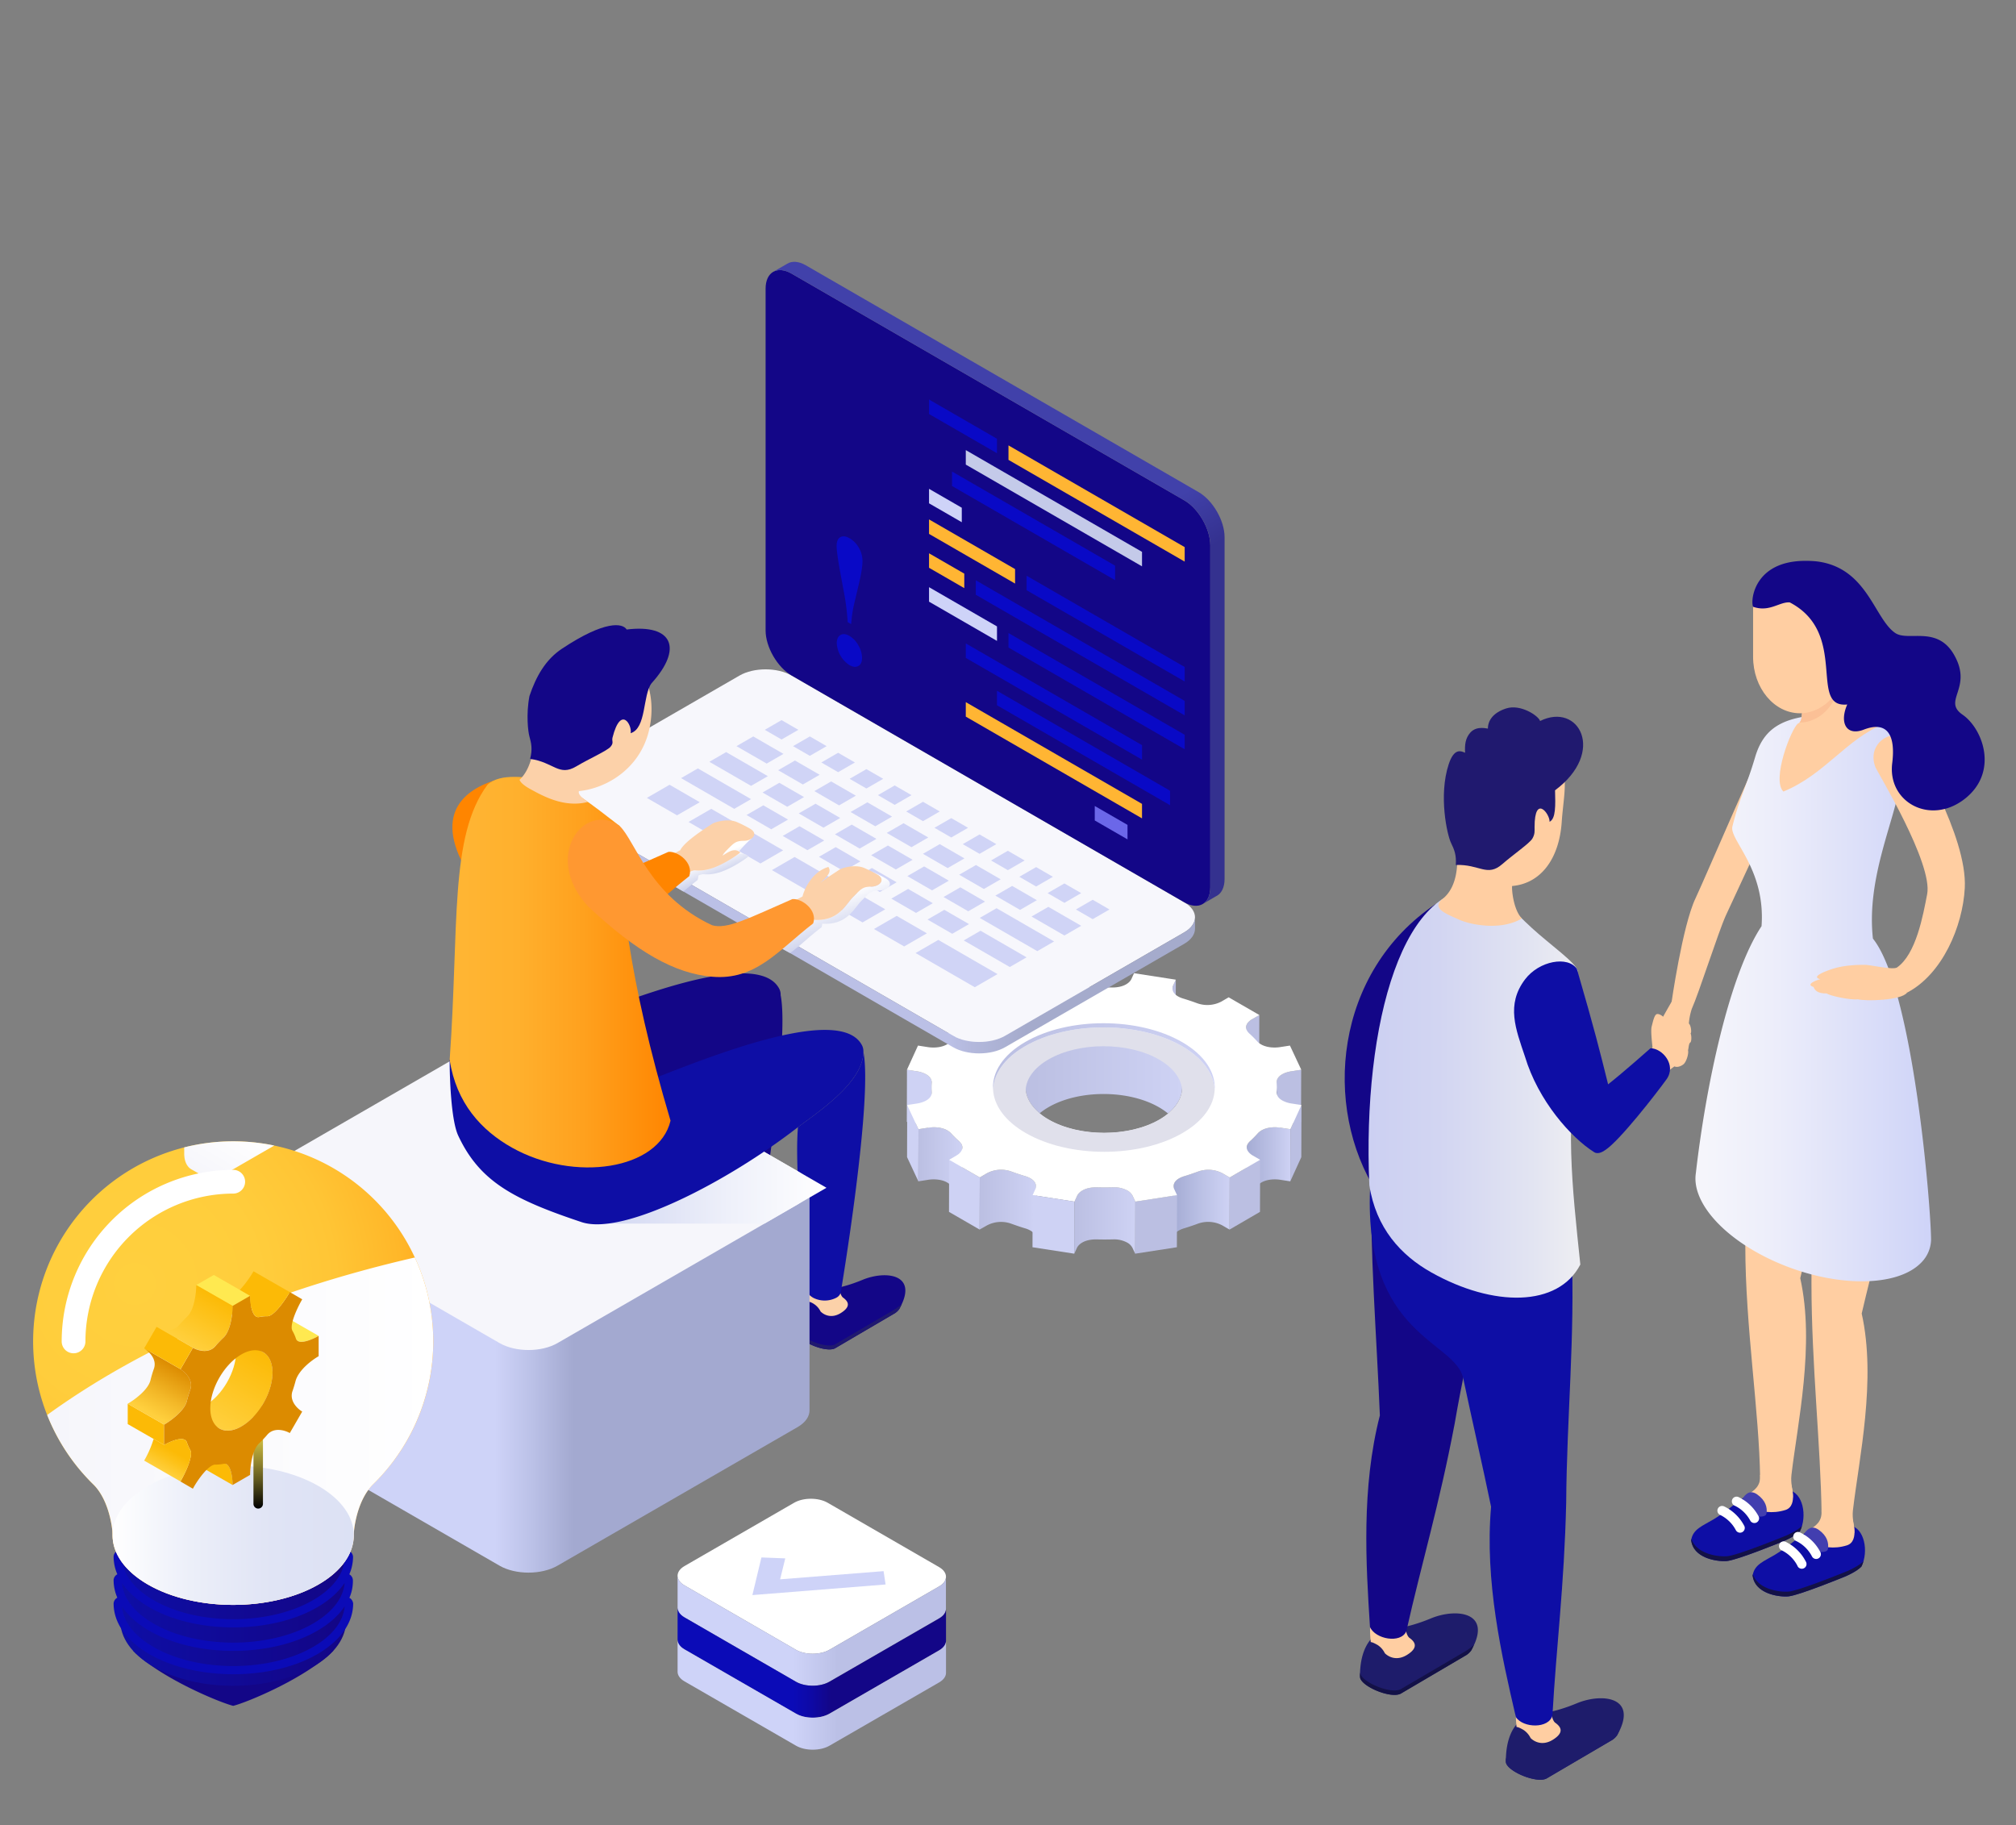 <svg xmlns="http://www.w3.org/2000/svg" xmlns:xlink="http://www.w3.org/1999/xlink" viewBox="0 0 1192.85 1080"><rect x="0" y="0" width="1192.85" height="1080" fill="#808080" stroke="none"/><defs><style>.cls-1{isolation:isolate;}.cls-2{fill:url(#linear-gradient);}.cls-3{fill:#bbbfe2;}.cls-4{fill:#ced2f4;}.cls-5{fill:#242d3c;}.cls-6{fill:url(#linear-gradient-2);}.cls-7{fill:url(#linear-gradient-3);}.cls-8{fill:url(#linear-gradient-4);}.cls-9{fill:url(#linear-gradient-5);}.cls-10{fill:url(#linear-gradient-6);}.cls-11{fill:#fff;}.cls-12{fill:#e0e0eb;}.cls-13{fill:url(#linear-gradient-7);}.cls-14{fill:#f7f7fc;}.cls-15{fill:#d0d4f6;}.cls-16{fill:url(#linear-gradient-8);}.cls-17{fill:#130687;}.cls-18{fill:url(#linear-gradient-9);}.cls-19{fill:#0909c6;}.cls-20{fill:url(#linear-gradient-10);}.cls-21{fill:#20196f;}.cls-22{fill:#fcd1a9;}.cls-23{fill:#0e0ea5;}.cls-24{fill:url(#linear-gradient-11);}.cls-25{fill:#f6f6fb;}.cls-26,.cls-27,.cls-28,.cls-51,.cls-52,.cls-53{mix-blend-mode:multiply;}.cls-26{fill:url(#linear-gradient-12);}.cls-27{fill:url(#linear-gradient-13);}.cls-28{fill:url(#linear-gradient-14);}.cls-29{fill:url(#linear-gradient-15);}.cls-30{fill:#ff8500;}.cls-31{fill:url(#linear-gradient-16);}.cls-32{fill:#ff9831;}.cls-33{fill:url(#linear-gradient-17);}.cls-34{fill:url(#linear-gradient-18);}.cls-35{fill:url(#linear-gradient-19);}.cls-36{fill:#ced3f8;}.cls-37{fill:#6b67e9;}.cls-38{fill:#ffb533;}.cls-39{fill:#c4cae9;}.cls-40{fill:#ffcea2;}.cls-41{fill:#131147;}.cls-42{fill:#423eaf;}.cls-43{fill:#443bb5;}.cls-44{fill:url(#linear-gradient-20);}.cls-45{fill:#fbc096;}.cls-46{fill:#1e1c6b;}.cls-47{fill:url(#linear-gradient-21);}.cls-48{fill:url(#linear-gradient-22);}.cls-49{fill:#0b0bb7;}.cls-50{fill:url(#radial-gradient);}.cls-51{fill:url(#linear-gradient-23);}.cls-52{fill:url(#linear-gradient-24);}.cls-53{fill:url(#linear-gradient-25);}.cls-54{mix-blend-mode:screen;fill:url(#linear-gradient-26);}.cls-55{fill:#ffe950;}.cls-56{fill:#fcba06;}.cls-57{fill:url(#linear-gradient-27);}.cls-58{fill:url(#linear-gradient-28);}.cls-59{fill:url(#linear-gradient-29);}.cls-60{fill:#dc8b00;}.cls-61{fill:url(#linear-gradient-30);}</style><linearGradient id="linear-gradient" x1="606.84" y1="637.67" x2="699.44" y2="637.67" gradientUnits="userSpaceOnUse"><stop offset="0" stop-color="#bbbfe2"/><stop offset="1" stop-color="#ced2f4"/></linearGradient><linearGradient id="linear-gradient-2" x1="737.61" y1="688.31" x2="763.53" y2="688.31" gradientUnits="userSpaceOnUse"><stop offset="0" stop-color="#a5acd4"/><stop offset="0.63" stop-color="#bec3e7"/><stop offset="1" stop-color="#ced2f4"/></linearGradient><linearGradient id="linear-gradient-3" x1="543.39" y1="688.34" x2="569.43" y2="688.34" xlink:href="#linear-gradient"/><linearGradient id="linear-gradient-4" x1="694.32" y1="712.35" x2="727.6" y2="712.35" gradientUnits="userSpaceOnUse"><stop offset="0" stop-color="#a5acd4"/><stop offset="0.52" stop-color="#bcc2e6"/><stop offset="1" stop-color="#ced2f4"/></linearGradient><linearGradient id="linear-gradient-5" x1="579.65" y1="712.39" x2="612.98" y2="712.39" xlink:href="#linear-gradient"/><linearGradient id="linear-gradient-6" x1="635.64" y1="722.1" x2="671.76" y2="722.1" xlink:href="#linear-gradient"/><linearGradient id="linear-gradient-7" x1="587.51" y1="625.05" x2="718.77" y2="625.05" xlink:href="#linear-gradient"/><linearGradient id="linear-gradient-8" x1="325.22" y1="546.52" x2="707.07" y2="546.52" gradientUnits="userSpaceOnUse"><stop offset="0.62" stop-color="#bbc0e6"/><stop offset="0.65" stop-color="#b4b9dd"/><stop offset="0.74" stop-color="#a5abcc"/></linearGradient><linearGradient id="linear-gradient-9" x1="4817.53" y1="512.24" x2="5043.01" y2="121.69" gradientTransform="matrix(-1, 0, 0, 1, 5568.31, 0)" gradientUnits="userSpaceOnUse"><stop offset="0.4" stop-color="#34318f"/><stop offset="0.48" stop-color="#4141aa"/></linearGradient><linearGradient id="linear-gradient-10" x1="4650.57" y1="743" x2="4714.12" y2="743" gradientTransform="matrix(-1, 0, 0, 1, 5137.3, 0)" gradientUnits="userSpaceOnUse"><stop offset="0" stop-color="#362e94"/><stop offset="1" stop-color="#362e94"/></linearGradient><linearGradient id="linear-gradient-11" x1="146.45" y1="816.61" x2="478.98" y2="816.61" gradientUnits="userSpaceOnUse"><stop offset="0.44" stop-color="#ced3f8"/><stop offset="0.5" stop-color="#bdc3e9"/><stop offset="0.58" stop-color="#a3a9d0"/></linearGradient><linearGradient id="linear-gradient-12" x1="359.61" y1="690.29" x2="489.01" y2="690.29" gradientUnits="userSpaceOnUse"><stop offset="0" stop-color="#d3d8f2"/><stop offset="0.55" stop-color="#eef0fa"/><stop offset="1" stop-color="#fff"/></linearGradient><linearGradient id="linear-gradient-13" x1="5141.57" y1="521.19" x2="5147.27" y2="507.51" gradientTransform="matrix(-1, 0, 0, 1, 5568.31, 0)" gradientUnits="userSpaceOnUse"><stop offset="0" stop-color="#c4cae9"/><stop offset="0.29" stop-color="#d1d6ee"/><stop offset="0.83" stop-color="#f3f4fa"/><stop offset="1" stop-color="#fff"/></linearGradient><linearGradient id="linear-gradient-14" x1="5068.21" y1="555.46" x2="5077.91" y2="532.18" gradientTransform="matrix(-1, 0, 0, 1, 5568.31, 0)" gradientUnits="userSpaceOnUse"><stop offset="0" stop-color="#c4cae9"/><stop offset="1" stop-color="#fff"/></linearGradient><linearGradient id="linear-gradient-15" x1="267.44" y1="554.67" x2="270.19" y2="548.08" gradientTransform="translate(85.76)" gradientUnits="userSpaceOnUse"><stop offset="0" stop-color="#e19100"/><stop offset="0.58" stop-color="#f3ac04"/><stop offset="1" stop-color="#fcba06"/></linearGradient><linearGradient id="linear-gradient-16" x1="4740.55" y1="575.17" x2="4871.25" y2="575.17" gradientTransform="matrix(-1, 0, 0, 1, 5137.3, 0)" gradientUnits="userSpaceOnUse"><stop offset="0" stop-color="#ff8500"/><stop offset="0.02" stop-color="#ff8702"/><stop offset="0.38" stop-color="#ffa01d"/><stop offset="0.69" stop-color="#ffb02d"/><stop offset="0.94" stop-color="#ffb533"/></linearGradient><linearGradient id="linear-gradient-17" x1="5831.24" y1="1463.53" x2="5910.63" y2="1326" gradientTransform="translate(2207.91 6746.48) rotate(-120)" gradientUnits="userSpaceOnUse"><stop offset="0.41" stop-color="#bbc0e6"/><stop offset="0.41" stop-color="#bcc1e7"/><stop offset="0.57" stop-color="#ced3f8"/></linearGradient><linearGradient id="linear-gradient-18" x1="5814.85" y1="1454.07" x2="5894.25" y2="1316.55" gradientTransform="translate(2207.91 6746.48) rotate(-120)" gradientUnits="userSpaceOnUse"><stop offset="0.43" stop-color="#130687"/><stop offset="0.5" stop-color="#0e09a5"/><stop offset="0.57" stop-color="#0b0bb7"/></linearGradient><linearGradient id="linear-gradient-19" x1="5798.46" y1="1444.61" x2="5877.86" y2="1307.09" xlink:href="#linear-gradient-17"/><linearGradient id="linear-gradient-20" x1="-332.88" y1="590.33" x2="-193.46" y2="590.33" gradientTransform="translate(1336.06)" gradientUnits="userSpaceOnUse"><stop offset="0" stop-color="#f6f6fb"/><stop offset="0.35" stop-color="#ecedfa"/><stop offset="0.96" stop-color="#d0d5f8"/><stop offset="1" stop-color="#ced3f8"/></linearGradient><linearGradient id="linear-gradient-21" x1="809.76" y1="646.88" x2="935.07" y2="646.88" gradientUnits="userSpaceOnUse"><stop offset="0" stop-color="#ccd0f2"/><stop offset="0.33" stop-color="#d2d5f2"/><stop offset="0.77" stop-color="#e2e4f2"/><stop offset="1" stop-color="#eeeef2"/></linearGradient><linearGradient id="linear-gradient-22" x1="71.16" y1="953.66" x2="204.8" y2="953.66" gradientUnits="userSpaceOnUse"><stop offset="0" stop-color="#0e0ea5"/><stop offset="0.97" stop-color="#130687"/></linearGradient><radialGradient id="radial-gradient" cx="79.8" cy="759.66" r="224.79" gradientUnits="userSpaceOnUse"><stop offset="0" stop-color="#ffd03e"/><stop offset="0.33" stop-color="#ffcd3c"/><stop offset="0.53" stop-color="#ffc535"/><stop offset="0.7" stop-color="#ffb729"/><stop offset="0.85" stop-color="#ffa218"/><stop offset="0.99" stop-color="#ff8802"/><stop offset="1" stop-color="#ff8500"/></radialGradient><linearGradient id="linear-gradient-23" x1="27.91" y1="846.78" x2="256.36" y2="846.78" gradientUnits="userSpaceOnUse"><stop offset="0" stop-color="#f6f6fb"/><stop offset="1" stop-color="#fff"/></linearGradient><linearGradient id="linear-gradient-24" x1="66.62" y1="908.34" x2="209.35" y2="908.34" gradientUnits="userSpaceOnUse"><stop offset="0" stop-color="#fff"/><stop offset="0.32" stop-color="#eceff9"/><stop offset="0.66" stop-color="#e0e4f5"/><stop offset="1" stop-color="#dce1f4"/></linearGradient><linearGradient id="linear-gradient-25" x1="124.18" y1="698.17" x2="142.54" y2="666.37" xlink:href="#linear-gradient-23"/><linearGradient id="linear-gradient-26" x1="152.78" y1="892.55" x2="152.78" y2="830.97" gradientUnits="userSpaceOnUse"><stop offset="0"/><stop offset="0.07" stop-color="#191708"/><stop offset="0.27" stop-color="#5e561e"/><stop offset="0.46" stop-color="#978a30"/><stop offset="0.63" stop-color="#c4b33e"/><stop offset="0.78" stop-color="#e4d148"/><stop offset="0.91" stop-color="#f8e34e"/><stop offset="1" stop-color="#ffe950"/></linearGradient><linearGradient id="linear-gradient-27" x1="2206.92" y1="5887.47" x2="2259.01" y2="5887.47" gradientTransform="translate(6353.59 1830.22) rotate(120)" gradientUnits="userSpaceOnUse"><stop offset="0" stop-color="#fcba06"/><stop offset="1" stop-color="#ffd03e"/></linearGradient><linearGradient id="linear-gradient-28" x1="2192.21" y1="5925.85" x2="2225.44" y2="5925.85" xlink:href="#linear-gradient-27"/><linearGradient id="linear-gradient-29" x1="5496.56" y1="2006.93" x2="5512.94" y2="2034.33" gradientTransform="translate(1096.46 6598.28) rotate(-120)" gradientUnits="userSpaceOnUse"><stop offset="0" stop-color="#ffd03e"/><stop offset="0.39" stop-color="#f3b828"/><stop offset="1" stop-color="#dc8b00"/></linearGradient><linearGradient id="linear-gradient-30" x1="2274.98" y1="5900" x2="2297.65" y2="5900" gradientTransform="translate(6353.59 1830.22) rotate(120)" gradientUnits="userSpaceOnUse"><stop offset="0.4" stop-color="#fcba06"/><stop offset="0.64" stop-color="#fdc219"/><stop offset="1" stop-color="#ffd03e"/></linearGradient></defs><g class="cls-1"><g id="Layer_1" data-name="Layer 1"><path class="cls-2" d="M685.78,624.4c-18.14-10.47-47.47-10.48-65.5,0-16,9.32-17.71,23.8-5.1,34.26a39,39,0,0,1,5.1-3.53c18-10.48,47.36-10.47,65.5,0a37.46,37.46,0,0,1,5.31,3.67C703.79,648.33,702,633.77,685.78,624.4Z"/><path class="cls-3" d="M694.16,583a4.59,4.59,0,0,0-.41,1.83l-.08,30.83a4.42,4.42,0,0,1,.4-1.83l1.56-3.41.09-30.83Z"/><path class="cls-3" d="M611.89,583l-1.6-3.41-.09,30.83,1.61,3.41a4.61,4.61,0,0,1,.43,1.91l.08-30.83A4.46,4.46,0,0,0,611.89,583Z"/><path class="cls-3" d="M740.83,603c-1.8,1.05-3.52,2.76-3.53,4.78l-.09,30.83c0-2,1.73-3.73,3.53-4.77l4.3-2.5.09-30.83Z"/><path class="cls-4" d="M565.44,603l-4.32-2.5L561,631.37l4.33,2.5c1.83,1,3.59,2.78,3.59,4.83l.08-30.83C569,605.82,567.27,604.09,565.44,603Z"/><path class="cls-3" d="M764,633.84c-3.74.58-8.66,2.54-8.66,6.51l-.1,30.83c0-4,4.93-5.93,8.68-6.51l5.9-.92.09-30.83Z"/><path class="cls-5" d="M755.49,643.6l-.08,30.83c0,.87,0,1.74-.11,2.61l.09-30.83C755.46,645.34,755.49,644.47,755.49,643.6Z"/><path class="cls-4" d="M551.33,645.61v-5.1c0-2.17-1.38-3.75-3.27-4.84a16.5,16.5,0,0,0-5.51-1.83l-5.9-.91-.09,30.82,5.9.92A16.35,16.35,0,0,1,548,666.5a6,6,0,0,1,3.18,3.9V674c0,1,0,2,.12,3l.08-30.83C551.34,646,551.34,645.81,551.33,645.61Z"/><path class="cls-5" d="M551.36,646.36l-.09,30.83V677l.08-30.83C551.35,646.26,551.36,646.31,551.36,646.36Z"/><polygon class="cls-3" points="770.07 653.8 769.98 684.63 763.44 698.94 763.53 668.11 770.07 653.8"/><polygon class="cls-4" points="543.48 668.11 543.39 698.94 536.7 684.63 536.79 653.8 543.48 668.11"/><path class="cls-6" d="M757.62,667.19c-3.81-.59-9.86-.32-13.29,3.25a59.69,59.69,0,0,1-4.89,4.93,4.89,4.89,0,0,0-1.74,3.48l-.09,30.83a4.89,4.89,0,0,1,1.74-3.47,59.94,59.94,0,0,0,4.9-4.94c3.42-3.57,9.48-3.84,13.28-3.25l5.91.92.09-30.84Z"/><path class="cls-7" d="M567.65,675.37a60.9,60.9,0,0,1-5-4.94,9.67,9.67,0,0,0-2.11-1.61c-3.48-2-8.11-2.11-11.22-1.63l-5.88.91-.09,30.84,5.89-.92c3.11-.48,7.74-.38,11.22,1.62a10.24,10.24,0,0,1,2.1,1.62,64.37,64.37,0,0,0,5,5,5,5,0,0,1,1.79,3.53l.08-30.83A5,5,0,0,0,567.65,675.37Z"/><polygon class="cls-3" points="745.61 686.18 745.52 717.01 727.51 727.49 727.6 696.66 745.61 686.18"/><polygon class="cls-4" points="579.73 696.66 579.64 727.49 561.51 717.01 561.6 686.18 579.73 696.66"/><path class="cls-8" d="M723.26,694.15a17.9,17.9,0,0,0-14.35-1c-2.76,1-5.61,2-8.52,2.85-4.56,1.48-6,3.8-6,5.8l-.09,30.83c0-2,1.43-4.32,6-5.8,2.9-.87,5.75-1.83,8.52-2.86a17.91,17.91,0,0,1,14.34,1l4.34,2.51.09-30.83Z"/><path class="cls-9" d="M609.73,697.19a14.33,14.33,0,0,0-2.81-1.22c-2.91-.86-5.76-1.82-8.54-2.85a17.83,17.83,0,0,0-14.34,1l-4.31,2.51-.08,30.83L584,725a17.83,17.83,0,0,1,14.34-1c2.79,1,5.63,2,8.54,2.85a13.82,13.82,0,0,1,2.81,1.22c2.44,1.4,3.26,3.13,3.25,4.66l.09-30.83C613,700.32,612.16,698.59,609.73,697.19Z"/><polygon class="cls-3" points="696.44 707.1 696.35 737.93 671.67 741.75 671.76 710.92 696.44 707.1"/><path class="cls-10" d="M670.16,707.51a7.54,7.54,0,0,0-3.16-3.18,16.32,16.32,0,0,0-8.39-1.87c-3.27.08-6.56.08-9.84,0-7-.05-10.47,2.86-11.48,5.06l-1.56,3.41-.09,30.83,1.56-3.41c1-2.21,4.44-5.11,11.49-5.06q4.92.13,9.83,0a16.3,16.3,0,0,1,8.39,1.87,7.57,7.57,0,0,1,3.17,3.18l1.6,3.41.08-30.83Z"/><path class="cls-11" d="M741.29,683.69l4.32,2.5-18,10.47-4.34-2.51a17.9,17.9,0,0,0-14.35-1c-2.76,1-5.61,2-8.52,2.85-6.13,2-6.59,5.5-5.55,7.7l1.6,3.42-24.68,3.82-1.6-3.41a7.54,7.54,0,0,0-3.16-3.18,16.32,16.32,0,0,0-8.39-1.87c-3.27.08-6.56.08-9.84,0-7-.05-10.47,2.86-11.48,5.06l-1.56,3.41L611,707.1l1.57-3.42c.82-1.81.63-4.48-2.85-6.49a14.33,14.33,0,0,0-2.81-1.22c-2.91-.86-5.76-1.82-8.54-2.85a17.83,17.83,0,0,0-14.34,1l-4.31,2.51L561.6,686.19l4.3-2.51c2.78-1.61,5.38-4.79,1.75-8.31a60.9,60.9,0,0,1-5-4.94,10,10,0,0,0-2.11-1.62c-3.48-2-8.11-2.1-11.22-1.62l-5.88.91-6.69-14.3,5.89-.91c3.8-.6,8.79-2.59,8.67-6.69a37.27,37.27,0,0,1,0-5.69c0-2.17-1.38-3.75-3.27-4.84a16.5,16.5,0,0,0-5.51-1.83l-5.9-.91,6.54-14.31,5.92.92c3.8.58,9.85.31,13.27-3.24a61.67,61.67,0,0,1,4.9-4.95c3.59-3.52,1-6.7-1.85-8.31l-4.32-2.5,18-10.47,4.34,2.5a17.91,17.91,0,0,0,14.34,1q4.17-1.56,8.52-2.86c6.14-2,6.59-5.5,5.56-7.71l-1.6-3.41L635,575.8l1.59,3.42a7.59,7.59,0,0,0,3.16,3.17,16.29,16.29,0,0,0,8.4,1.87c3.26-.07,6.56-.07,9.84,0,7,.05,10.48-2.86,11.48-5.06L671,575.8l24.72,3.83L694.16,583c-.82,1.81-.64,4.49,2.84,6.5a14.86,14.86,0,0,0,2.8,1.21q4.37,1.31,8.55,2.86a17.87,17.87,0,0,0,14.34-1l4.31-2.51,18.13,10.48-4.3,2.49c-2.78,1.62-5.38,4.8-1.74,8.32a63.94,63.94,0,0,1,4.94,4.94,9.48,9.48,0,0,0,2.11,1.62c3.48,2,8.12,2.11,11.23,1.62l5.88-.91,6.7,14.3-5.91.92c-3.8.59-8.79,2.59-8.66,6.68a37.27,37.27,0,0,1,0,5.69c0,2.17,1.38,3.76,3.28,4.85a16.35,16.35,0,0,0,5.51,1.83l5.89.91-6.54,14.3-5.91-.91c-3.81-.59-9.86-.32-13.29,3.25a59.69,59.69,0,0,1-4.89,4.93C735.85,678.89,738.49,682.07,741.29,683.69Zm-121-21.31c18.27,10.54,47.81,10.53,65.95,0s18.06-27.65-.21-38.2-47.79-10.56-66,0-18.05,27.66.22,38.21Z"/><polygon class="cls-4" points="635.73 710.92 635.64 741.75 610.92 737.93 611.01 707.1 635.73 710.92"/><path class="cls-12" d="M699.41,619c-25.72-14.84-67.28-14.85-92.84,0-12.17,7.08-18.49,16.24-19,25.51.49,9.38,6.93,18.68,19.32,25.83,25.72,14.85,67.28,14.84,92.82,0,12.19-7.07,18.52-16.24,19-25.5C718.23,635.4,711.8,626.11,699.41,619ZM686,662.37c-18,10.47-47.35,10.48-65.5,0-8.57-5-13.11-11.38-13.6-17.87.5-6.42,5-12.74,13.39-17.63,18-10.48,47.36-10.48,65.5,0,8.59,5,13.12,11.36,13.62,17.85C698.89,651.15,694.42,657.47,686,662.37Z"/><path class="cls-13" d="M606.57,619c25.56-14.85,67.12-14.84,92.84,0,12.38,7.16,18.82,16.44,19.32,25.81.59-10.19-5.85-20.5-19.32-28.28-25.72-14.84-67.28-14.85-92.84,0-13.24,7.7-19.57,17.88-19,28C588.08,635.18,594.41,626,606.57,619Z"/><path class="cls-14" d="M700.72,551.62c8.47-4.89,8.47-12.89,0-17.78L468.37,399.69c-8.47-4.89-22.33-4.89-30.8,0l-106,61.2c-8.47,4.89-8.47,12.89,0,17.78L563.92,612.82c8.47,4.89,22.33,4.89,30.8,0Z"/><path class="cls-15" d="M370.54,471c0,.05,0,.1,0,.15A.76.76,0,0,1,370.54,471Z"/><polygon class="cls-15" points="462.44 437.53 452.5 431.8 462.44 426.06 472.38 431.8 462.44 437.53"/><polygon class="cls-15" points="479.17 447.2 469.23 441.46 479.17 435.72 489.11 441.46 479.17 447.2"/><polygon class="cls-15" points="495.91 456.86 485.97 451.12 495.91 445.38 505.85 451.12 495.91 456.86"/><polygon class="cls-15" points="512.64 466.52 502.71 460.79 512.64 455.05 522.58 460.79 512.64 466.52"/><polygon class="cls-15" points="529.38 476.19 519.44 470.45 529.38 464.71 539.32 470.45 529.38 476.19"/><polygon class="cls-15" points="546.12 485.85 536.18 480.11 546.12 474.38 556.05 480.11 546.12 485.85"/><polygon class="cls-15" points="562.85 495.51 552.91 489.77 562.85 484.04 572.79 489.77 562.85 495.51"/><polygon class="cls-15" points="579.59 505.17 569.65 499.44 579.59 493.7 589.52 499.44 579.59 505.17"/><polygon class="cls-15" points="596.33 514.84 586.39 509.1 596.33 503.36 606.26 509.1 596.33 514.84"/><polygon class="cls-15" points="613.06 524.5 603.12 518.76 613.06 513.02 623 518.76 613.06 524.5"/><polygon class="cls-15" points="629.79 534.16 619.86 528.42 629.79 522.69 639.73 528.42 629.79 534.16"/><polygon class="cls-15" points="646.53 543.83 636.6 538.09 646.53 532.35 656.47 538.09 646.53 543.83"/><polygon class="cls-15" points="453.63 451.77 435.76 441.46 445.7 435.72 463.57 446.04 453.63 451.77"/><polygon class="cls-15" points="444.38 464.96 419.72 450.72 429.66 444.98 454.32 459.22 444.38 464.96"/><polygon class="cls-15" points="434.45 478.55 402.99 460.38 412.92 454.64 444.38 472.81 434.45 478.55"/><polygon class="cls-15" points="400.6 482.39 382.74 472.08 396.19 464.31 414.05 474.63 400.6 482.39"/><polygon class="cls-15" points="425.26 496.63 407.4 486.32 420.85 478.55 438.72 488.86 425.26 496.63"/><polygon class="cls-15" points="449.93 510.87 432.06 500.56 445.51 492.79 463.38 503.1 449.93 510.87"/><polygon class="cls-15" points="534.97 559.97 517.1 549.65 530.56 541.89 548.42 552.2 534.97 559.97"/><polygon class="cls-15" points="576.77 584.1 541.73 563.87 555.18 556.1 590.22 576.33 576.77 584.1"/><polygon class="cls-15" points="510.35 545.75 456.73 514.8 470.18 507.03 523.8 537.99 510.35 545.75"/><polygon class="cls-15" points="475.05 464.14 460.43 455.7 470.36 449.96 484.99 458.4 475.05 464.14"/><polygon class="cls-15" points="465.81 477.33 451.19 468.89 461.12 463.15 475.74 471.59 465.81 477.33"/><polygon class="cls-15" points="456.33 490.65 441.71 482.21 451.64 476.47 466.26 484.91 456.33 490.65"/><polygon class="cls-15" points="477.75 503.02 463.13 494.58 473.06 488.84 487.69 497.28 477.75 503.02"/><polygon class="cls-15" points="499.17 515.38 484.55 506.94 494.48 501.2 509.1 509.65 499.17 515.38"/><polygon class="cls-15" points="520.58 527.75 505.96 519.31 515.9 513.57 530.52 522.01 520.58 527.75"/><polygon class="cls-15" points="542 540.12 527.38 531.68 537.32 525.94 551.94 534.38 542 540.12"/><polygon class="cls-15" points="563.42 552.48 548.8 544.04 558.74 538.31 573.36 546.75 563.42 552.48"/><polygon class="cls-15" points="597.48 572.14 570.22 556.41 580.16 550.67 607.41 566.41 597.48 572.14"/><polygon class="cls-15" points="487.22 489.69 472.61 481.25 482.54 475.52 497.16 483.96 487.22 489.69"/><polygon class="cls-15" points="508.64 502.06 494.02 493.62 503.96 487.88 518.58 496.32 508.64 502.06"/><polygon class="cls-15" points="530.06 514.43 515.44 505.99 525.38 500.25 540 508.69 530.06 514.43"/><polygon class="cls-15" points="551.48 526.79 536.86 518.35 546.8 512.62 561.42 521.06 551.48 526.79"/><polygon class="cls-15" points="572.9 539.16 558.28 530.72 568.22 524.98 582.84 533.42 572.9 539.16"/><polygon class="cls-15" points="613.75 562.75 579.7 543.08 589.64 537.35 623.69 557.01 613.75 562.75"/><polygon class="cls-15" points="496.47 476.51 481.85 468.06 491.78 462.33 506.4 470.77 496.47 476.51"/><polygon class="cls-15" points="517.88 488.87 503.26 480.43 513.2 474.7 527.82 483.14 517.88 488.87"/><polygon class="cls-15" points="539.3 501.24 524.68 492.8 534.62 487.06 549.24 495.5 539.3 501.24"/><polygon class="cls-15" points="560.72 513.61 546.1 505.17 556.04 499.43 570.66 507.87 560.72 513.61"/><polygon class="cls-15" points="582.14 525.97 567.52 517.53 577.46 511.8 592.08 520.24 582.14 525.97"/><polygon class="cls-15" points="603.56 538.34 588.94 529.9 598.88 524.16 613.5 532.6 603.56 538.34"/><polygon class="cls-15" points="629.8 553.49 610.36 542.27 620.3 536.53 639.73 547.75 629.8 553.49"/><path class="cls-16" d="M331.58,478.67,563.92,612.82c8.47,4.89,22.33,4.89,30.8,0l106-61.2c4.23-2.44,6.34-5.66,6.35-8.88v6.72h0c0,3.23-2.09,6.47-6.34,8.93l-106,61.19c-8.47,4.89-22.33,4.89-30.8,0L331.58,485.44c-4.32-2.49-6.42-5.79-6.34-9.08h0v-6.58C325.22,473,327.34,476.23,331.58,478.67Z"/><path class="cls-17" d="M716.12,322.7c0-9.78-6.93-21.79-15.4-26.68L468.37,161.88C459.9,157,453,161,453,170.77V373c0,9.78,6.93,21.78,15.4,26.67L700.72,533.84c8.47,4.89,15.4.89,15.4-8.89Z"/><path class="cls-18" d="M716.12,525V322.7c0-9.78-6.93-21.79-15.4-26.68L468.37,161.88c-4.19-2.42-8-2.65-10.77-1.1l8.06-4.66v0c2.81-1.81,6.77-1.67,11.16.86L709.17,291.14c8.47,4.89,15.4,16.9,15.4,26.68V520.06c0,5.12-1.91,8.64-4.93,10.14L712,534.64C714.53,532.94,716.12,529.61,716.12,525Z"/><path class="cls-19" d="M499.71,352.36l-2.42-13c-1.5-8.24-2.27-13.7-2.26-16.39s.72-4.3,2.17-5.14,3.3-.63,5.5.65a14.79,14.79,0,0,1,5.52,5.68,15.55,15.55,0,0,1,2.11,7.8q0,4.51-2.17,13.67l-2.41,10.19a77.55,77.55,0,0,0-2.13,13.43l-2.06-1.19A139,139,0,0,0,499.71,352.36Zm8.19,29.48a14.86,14.86,0,0,1,2.17,7.37c0,2.37-.72,4-2.19,4.82s-3.22.66-5.29-.53a16.55,16.55,0,0,1-7.48-12.93q0-3.61,2.2-4.87t5.28.52A14.67,14.67,0,0,1,507.9,381.84Z"/><path class="cls-20" d="M423.18,755.16c0-24.9,15.77-25.61,15.77-25.61s8.55,0,22.43-5.77c13.69-5.69,33-3.49,22.2,16.41a4.11,4.11,0,0,1-.36.73,9.7,9.7,0,0,1-3.5,3.07l-34.47,20.23C440,767.22,423.3,760.28,423.18,755.16Z"/><path class="cls-21" d="M423.27,752.92h0c.3,5.13,16.76,11.93,22,9l34.47-20.23a31.36,31.36,0,0,0,4.86-3.54c-.33.69-.59,1.35-1,2.09a4.11,4.11,0,0,1-.36.73,9.7,9.7,0,0,1-3.5,3.07l-34.47,20.23c-4.92,2.81-19.88-3.1-21.85-8.07a5.48,5.48,0,0,1-.16-1A18.19,18.19,0,0,1,423.27,752.92Z"/><path class="cls-11" d="M429.6,726.27c4,0,18.36,3.64,18.36,3.64a7.88,7.88,0,0,0,1.27,3.69c.15.17.27.33.4.49h0c2.82,2,5.68,5.07-1,9.27-5.48,3.44-9.94,1.26-12.05-.86a11.15,11.15,0,0,0-3.89-4.41,10.56,10.56,0,0,0-3.73-1.58,1.62,1.62,0,0,0,0-.34S427.88,726.27,429.6,726.27Z"/><path class="cls-17" d="M295.19,689.62c6.4-23.13,9.24-47.62,15.5-74.79,15-3,134.32-60.94,150.43-29.74a7.6,7.6,0,0,1,.78,3.69h0c5.72,29-13.41,142.62-13.41,142.62h0a5.3,5.3,0,0,1-2.66,3.06,15,15,0,0,1-13.59,0c-1.7-1-3.11-2.24-3.27-3.53h0s-8.31-67.56-5.77-97.45C382.13,665.29,320,697.88,295.19,689.62Z"/><path class="cls-17" d="M472.13,788.61c0-24.9,15.78-25.62,15.78-25.62s8.54,0,22.42-5.76c13.7-5.69,33-3.49,22.21,16.41a4.56,4.56,0,0,1-.37.73,9.61,9.61,0,0,1-3.5,3.07L494.2,797.66C489,800.67,472.26,793.73,472.13,788.61Z"/><path class="cls-21" d="M472.23,786.38v0c.3,5.13,16.76,11.93,22,8.95l34.47-20.22a30.89,30.89,0,0,0,4.86-3.54c-.32.69-.59,1.35-1,2.09a4.56,4.56,0,0,1-.37.73,9.61,9.61,0,0,1-3.5,3.07L494.2,797.66c-4.92,2.81-19.87-3.09-21.85-8.06a5.37,5.37,0,0,1-.15-1A14.75,14.75,0,0,1,472.23,786.38Z"/><path class="cls-22" d="M478.55,759.72c4.06,0,18.36,3.63,18.36,3.63a8.06,8.06,0,0,0,1.28,3.71q.21.24.39.48h0c2.81,2,5.68,5.07-1,9.27-5.47,3.44-9.93,1.26-12.05-.86a11,11,0,0,0-3.88-4.41,9.92,9.92,0,0,0-3.73-1.57,3.14,3.14,0,0,0,0-.35S476.84,759.72,478.55,759.72Z"/><path class="cls-23" d="M510.86,622.23c5.72,29-13.42,142.62-13.42,142.62h0a5.31,5.31,0,0,1-2.67,3,15,15,0,0,1-13.58,0c-1.7-1-3.11-2.24-3.27-3.53h0s-8.31-67.56-5.77-97.45C485.91,656.7,510.86,639.76,510.86,622.23Z"/><path class="cls-24" d="M479,702.75H146.45V834.48h0c0,3.57,2.36,7.15,7.09,9.88l142.07,82c9.45,5.45,24.78,5.45,34.23,0l142.06-82c4.73-2.73,7.09-6.31,7.08-9.89h0Z"/><path class="cls-25" d="M329.84,794.65l142.06-82c9.45-5.45,9.45-14.3,0-19.76l-142.06-82c-9.45-5.45-24.78-5.45-34.23,0l-142.07,82c-9.45,5.45-9.45,14.3,0,19.76l142.07,82C305.06,800.11,320.39,800.11,329.84,794.65Z"/><polygon class="cls-26" points="359.61 723.94 452.31 723.94 489.01 702.75 409.15 656.64 359.61 723.94"/><path class="cls-27" d="M399.71,524.77c4-3.45,3.58-2.88,8.13-6.38a9,9,0,0,0,.44-2.62,8.7,8.7,0,0,1,2.78-.83,23.48,23.48,0,0,0,8.34-.69h0c3.05-.78,9.69-19.11,25.39-18.2-4.37,3.5-10.21,10.75-9,10a5.68,5.68,0,0,1,7.15.61c-2.51,2.07-11.23,8-18.62,9.86h0a23.46,23.46,0,0,1-8.34.69,9,9,0,0,0-2.78.83,8.72,8.72,0,0,1-.44,2.62c-3.62,2.81-6.76,5.43-8.39,6.83Z"/><path class="cls-28" d="M481.17,546.33a9.3,9.3,0,0,0,.4-2.08c14.78.91,18.74-9.07,23.22-13.56s5.51-6.08,10.53-6.08,8.86-4,4.06-7a42.13,42.13,0,0,0-3.72-2.05c.31.11.62.23.92.37a73.79,73.79,0,0,1,7.75,3.94c4.79,3,1,7-4.06,7s-6,1.58-10.53,6.08-8.44,14.47-23.23,13.56a8.13,8.13,0,0,1-.4,2.08c-8.93,6.89-10.89,9.5-18.64,15.31L462.2,561C469.79,555.19,472.4,553.09,481.17,546.33Z"/><path class="cls-29" d="M362.36,549a45.66,45.66,0,0,1-14.38.93,17.65,17.65,0,0,1-3.6-.71,19.52,19.52,0,0,0,8.54,3,45.76,45.76,0,0,0,12.64-.59C364.5,550.76,363.44,549.91,362.36,549Z"/><path class="cls-23" d="M359.65,648.29c15-3,134.31-60.94,150.43-29.75a7.72,7.72,0,0,1,.78,3.69h0c0,17.53-24.95,34.47-38.75,44.69-41,31.82-103.2,64.41-128,56.15-40.1-13.38-60.28-23.94-73-51.21-4.19-9-5.06-34-5.06-44.76C310.4,605.13,345.06,624.93,359.65,648.29Z"/><path class="cls-22" d="M444.09,490.47a70,70,0,0,0-7.75-3.94c-5-2.39-13-.48-15.24,1.07s-16,10-18.63,15.47l-7.19,3.72,7.57,11.58s6.65-3.53,8.21-3.43a23.48,23.48,0,0,0,8.34-.69h0c7.39-1.89,16.11-7.79,18.62-9.86-3.69-3.33-7.76.36-10.53,1.83a14,14,0,0,1,2-2.66c4.49-4.5,5.51-6.08,10.53-6.08S448.89,493.48,444.09,490.47Z"/><path class="cls-30" d="M407.84,518.39c2.65-7.93-6.76-14.91-12.33-14.38-26,11.34-38.64,18.09-47.53,15.46C310.56,502,325.81,548,348,549.94,373.92,552.22,387.09,534.39,407.84,518.39Z"/><path class="cls-30" d="M299.51,459.89C280.69,464,257.11,476,272.8,508.84,283.51,531.23,299.51,459.89,299.51,459.89Z"/><path class="cls-31" d="M302.94,679c36.86,20.68,86.91,13.13,93.81-15.94-25.1-84.19-30.75-140.17-30.15-174.4-16.26-12.56-30.11-23.72-42-26.38-12.44-2.79-28.9-4.94-36.15,2-22.63,30.52-16.73,83.28-22.38,162.81C269.94,652.56,284.79,668.82,302.94,679Z"/><path class="cls-22" d="M307.39,461.39c6.28-5.92,8.19-15.48,9.23-26.32A53.21,53.21,0,0,1,318,416.28c5.87-23.22,25.36-38.31,43.54-33.71s28.15,27.13,22.28,50.35c-5.44,21.51-24.32,33.39-41.25,35.15-.85,1.83,2.34,4.47,5.3,6.38-13.89,3.69-26.76-3.59-33.6-7.31C310.72,465.22,308.22,463.36,307.39,461.39Z"/><path class="cls-22" d="M469.58,533.16l5.3-2.76c.06-1.17,4.17-14.2,15.27-17.47,2.28,3.47-1.64,6.27-4.85,9.51,3.85-3.08,8.87-6.17,11.09-7.71s10.22-3.46,15.24-1.07a70,70,0,0,1,7.75,3.94c4.8,3,1,7-4.06,7s-6,1.58-10.53,6.08-8.45,14.51-23.3,13.56a6.21,6.21,0,0,0-3.35,1.25Z"/><path class="cls-32" d="M481.17,546.33c2.66-7.93-6.76-14.91-12.33-14.38-26,11.34-38.64,18.09-47.53,15.46-37.42-17.49-45.43-50.16-54.71-58.75-20.88-14.86-46,18-18.63,47.64,28.89,27.06,51.17,39.64,73.34,41.58C447.25,580.15,460.42,562.33,481.17,546.33Z"/><path class="cls-17" d="M313.28,411.79s0,0,0,0c3.9-11.61,9.59-21.62,19.26-28,25.41-16.87,35.85-15.2,38.27-11.34,27.29-3.32,33.37,11.15,14.7,31.81-5.32,7.09-2.93,26.67-12.38,29.53,1.1-4.44-5.73-17.08-10.72,2.64-.53,2.12.94,2.94-1.16,5.39S348.38,449,341,453.42c-10.34,6.17-13.32-2.46-27.32-4.42,1.47-5.84.71-9.16-.44-13.34C312.48,433,311.19,422.75,313.28,411.79Z"/><path class="cls-11" d="M490.74,976.09c-5.44,3.15-14.35,3.14-19.8,0L405,938c-5.44-3.14-5.44-8.28,0-11.43l64.9-37.47c5.44-3.14,14.35-3.14,19.8,0l65.95,38.08c5.44,3.14,5.44,8.29,0,11.43Z"/><path class="cls-33" d="M400.92,951h0c-.1,2.14,1.24,4.31,4.06,5.93L470.94,995c5.45,3.15,14.36,3.14,19.8,0l64.9-37.47c2.85-1.64,4.19-3.84,4.06-6V933.19c-.12,2-1.46,3.93-4.06,5.43l-64.9,37.47c-5.44,3.15-14.35,3.14-19.8,0L405,938c-2.69-1.55-4-3.59-4.08-5.64Z"/><path class="cls-34" d="M400.92,969.92h0c-.1,2.14,1.25,4.31,4.07,5.93L471,1013.93c5.44,3.15,14.35,3.15,19.8,0l64.89-37.47c2.85-1.64,4.2-3.84,4.06-6V952.11c-.12,2-1.46,3.93-4.06,5.43L490.74,995c-5.44,3.15-14.35,3.14-19.8,0L405,956.93c-2.68-1.55-4-3.59-4.07-5.64Z"/><path class="cls-35" d="M400.92,988.84h0c-.1,2.15,1.24,4.31,4.06,5.93L471,1032.85c5.45,3.15,14.35,3.15,19.8,0l64.9-37.46c2.85-1.65,4.19-3.84,4.05-6V971c-.11,2-1.46,3.92-4.05,5.42l-64.9,37.47c-5.45,3.15-14.36,3.15-19.8,0L405,975.85c-2.69-1.55-4.05-3.59-4.08-5.64Z"/><polygon class="cls-36" points="445.18 943.74 450.53 921.47 464.63 922.02 461.59 934.41 522.81 929.57 523.99 937.46 445.18 943.74"/><polygon class="cls-19" points="589.91 268.16 549.7 244.95 549.7 236.38 589.91 259.59 589.91 268.16"/><polygon class="cls-36" points="569.08 300.4 549.7 289.22 549.7 297.79 569.08 308.98 569.08 300.4"/><polygon class="cls-37" points="667.14 496.62 647.76 485.43 647.76 476.86 667.14 488.05 667.14 496.62"/><polygon class="cls-38" points="700.97 332.28 596.71 272.09 596.71 263.52 700.97 323.71 700.97 332.28"/><polygon class="cls-39" points="675.72 335.08 571.45 274.88 571.45 266.31 675.72 326.51 675.72 335.08"/><polygon class="cls-19" points="659.8 343.26 563.31 287.55 563.31 278.98 659.8 334.69 659.8 343.26"/><polygon class="cls-38" points="600.61 345.27 549.7 315.88 549.7 307.31 600.61 336.7 600.61 345.27"/><polygon class="cls-19" points="700.97 403.21 607.41 349.19 607.41 340.62 700.97 394.64 700.97 403.21"/><polygon class="cls-38" points="570.56 347.97 549.7 335.93 549.7 327.36 570.56 339.4 570.56 347.97"/><polygon class="cls-19" points="700.97 423.26 577.37 351.9 577.37 343.33 700.97 414.69 700.97 423.26"/><polygon class="cls-36" points="589.91 379.19 549.7 355.98 549.7 347.41 589.91 370.62 589.91 379.19"/><polygon class="cls-19" points="700.97 443.31 596.71 383.12 596.71 374.55 700.97 434.74 700.97 443.31"/><polygon class="cls-19" points="675.72 449.44 571.45 389.25 571.45 380.68 675.72 440.87 675.72 449.44"/><polygon class="cls-38" points="675.72 475.62 571.45 415.42 571.45 423.99 675.72 484.19 675.72 475.62"/><polygon class="cls-19" points="692.31 476.4 589.91 417.27 589.91 408.7 692.31 467.83 692.31 476.4"/><path class="cls-23" d="M1058.16,881.59c8.72,1.43,11.25,15.48,6.88,24.31-2.7,3-9.54,5.87-9.54,5.87s-27.56,11.31-33.75,11.8-20-1.81-21.09-12.4c1.06-6.46,6.5-8.25,13.18-12.21,8.68-5.16,16.13-12.64,23.14-16.09C1042.74,880,1058.16,881.59,1058.16,881.59Z"/><path class="cls-40" d="M1041.42,872.63c4.25.7,17.93,4.08,17.93,4.08s5.06,14.18-2.93,16.68c-15.51,4.88-28.74-5.53-22.63-9C1037.89,882,1041.92,879.37,1041.42,872.63Z"/><path class="cls-41" d="M1021.94,920.74c6.38-.51,34.74-12.13,34.74-12.13s6.6-2.78,9.52-5.79a18.84,18.84,0,0,1-1.16,3.08c-2.7,3-9.54,5.87-9.54,5.87s-27.56,11.31-33.75,11.8-20-1.81-21.09-12.4c0-.22.13-.42.16-.64C1003.75,919.24,1016.11,921.22,1021.94,920.74Z"/><path class="cls-42" d="M1031.16,886.45c1.14-1.54,3.83-5.62,8.57-2.25,5,3.53,6.07,7.77,5.49,11.3s-10.79.92-11.17.39S1031.16,886.45,1031.16,886.45Z"/><path class="cls-11" d="M1026.47,890.86a20.78,20.78,0,0,1,9.25,9,2.8,2.8,0,0,0,5-2.4,26.22,26.22,0,0,0-12.11-11.74,2.79,2.79,0,1,0-2.19,5.14Z"/><path class="cls-11" d="M1017.87,896.35a20.82,20.82,0,0,1,9.23,9,2.8,2.8,0,0,0,5.06-2.38,26.19,26.19,0,0,0-12.11-11.75,2.79,2.79,0,1,0-2.18,5.14Z"/><path class="cls-40" d="M1043.83,594.33c-4.2,51.88-11.14,101.26-11.14,142.89,0,47.63,8.27,97.8,8.77,137.72-.44,12.24,13.45,21.83,19.32,11,.25-3.55-1.4-8.05-.8-13.28,3.56-30.4,14-77.11,5.21-116.42,12-52.11,45.25-116.51,40.33-157.39C1090.44,591.38,1055.36,590.66,1043.83,594.33Z"/><polygon class="cls-43" points="1057.78 614.1 1057.78 622.82 1065.32 618.45 1057.78 614.1"/><path class="cls-23" d="M1094.53,902.51c8.72,1.42,11.25,15.49,6.88,24.31-2.7,3-9.55,5.88-9.55,5.88s-27.54,11.29-33.73,11.79-20-1.81-21.1-12.41c1.06-6.46,6.49-8.24,13.18-12.2,8.69-5.16,16.13-12.64,23.14-16.08C1079.1,901,1094.53,902.51,1094.53,902.51Z"/><path class="cls-40" d="M1077.79,893.56c4.26.68,17.93,4.08,17.93,4.08s5.06,14.17-2.93,16.68c-15.51,4.87-28.74-5.55-22.64-9C1074.25,902.94,1078.29,900.28,1077.79,893.56Z"/><path class="cls-41" d="M1058.31,941.66c6.38-.51,34.74-12.12,34.74-12.12s6.6-2.78,9.52-5.79a19.44,19.44,0,0,1-1.16,3.07c-2.7,3-9.55,5.88-9.55,5.88s-27.54,11.29-33.73,11.79-20-1.81-21.1-12.41c0-.22.12-.41.16-.63C1040.12,940.16,1052.47,942.14,1058.31,941.66Z"/><path class="cls-42" d="M1067.52,907.37c1.16-1.53,3.84-5.62,8.58-2.25,5,3.52,6.07,7.77,5.49,11.31s-10.79.91-11.17.38S1067.52,907.37,1067.52,907.37Z"/><path class="cls-11" d="M1062.84,911.77a20.73,20.73,0,0,1,9.25,9,2.79,2.79,0,1,0,5.05-2.39A26.26,26.26,0,0,0,1065,906.64a2.79,2.79,0,1,0-2.19,5.13Z"/><path class="cls-11" d="M1054.24,917.27a20.71,20.71,0,0,1,9.23,9,2.79,2.79,0,1,0,5-2.39,26.18,26.18,0,0,0-12.1-11.75,2.8,2.8,0,0,0-2.18,5.15Z"/><path class="cls-40" d="M1072.34,616.66c0,47.68-.51,101-.51,142.65,0,47.62,5.49,96.62,6,136.54-.44,12.24,13.45,21.84,19.32,11,.26-3.55-1.41-8.06-.79-13.27,3.54-30.42,14-77.11,5.19-116.43,12.06-52.11,30.65-107,19.59-160.16C1106.06,609.54,1083.87,613,1072.34,616.66Z"/><path class="cls-40" d="M1048.19,432.74c-3.79,3.08-38.92,86-45,98.81C995.46,547.76,988.9,594,988.9,594l12.11,2.9c4.3-9.56,15.66-45.34,20.19-55.34,4.35-9.59,28.7-61.64,28.7-61.64Z"/><path class="cls-44" d="M1108.2,555.34c-4-35.94,13-69.83,16.12-92.28,2-14.17,3.38-30.75-9.45-34.74-13.25-4.13-18.61-6.05-30.1-5.76-27.67.68-40.64,6.35-46.28,25.41-5.3,17.95-9.06,23.41-13.44,41-1.95,7.89,19.75,25,17.24,59-19.24,29.08-33,94.77-38.9,146.37-2.25,15.55,13.58,35.53,41.54,49.53,35.27,17.66,76.4,19.07,91.85,3.15a19.89,19.89,0,0,0,5.82-13.29C1142.62,715.46,1132.22,585.19,1108.2,555.34Z"/><path class="cls-40" d="M1094.6,388.86c-.49-8.51-29.61,8.43-29,19.65.53,9.15,1.72,18.34-1.7,19.53-4,2.87-15.79,33.21-8.7,40.29,24.74-10.13,37.64-31.56,59.64-40C1105.86,426.47,1096.18,416.44,1094.6,388.86Z"/><path class="cls-40" d="M1101.62,377.08l-8.77-21.94h-55.56v33.45c0,18.46,12.44,33.42,27.79,33.42,14.88,0,26.92-14.1,27.65-31.8l3.86.1Z"/><path class="cls-45" d="M1087.92,407.33c-4.77,8.49-12.65,14.15-21.7,14.61-.11,2.76-.5,4.47-1.4,5.51a19.87,19.87,0,0,0,4.4-.41C1078.5,424.77,1085.19,417.1,1087.92,407.33Z"/><path class="cls-40" d="M1122.42,572.42s5.95,14.84,6,14.86c20.77-10.83,32.94-39.12,34.13-61.94,1.6-30.74-30.25-82.69-31.9-85.16-8.06-12-27.2-1.36-20.86,14,1.37,3.12,34,56.74,30.49,74.88C1137.85,541.61,1133.74,564.59,1122.42,572.42Z"/><path class="cls-17" d="M1068.2,331.83a63.92,63.92,0,0,1,6.61.3c30.13,3.6,34.11,34,46.62,42.41,7.65,5.13,24.7-4.55,34.7,12.75,11.49,19.89-7.1,27.11,5.07,35.53s21.53,34.12,1.24,49.9-45.7,1.92-42.83-21.19c2.07-16.63-2.87-25.21-16.84-19.84-10.47,4-14.46-4.23-9.77-14.88-23.26,2.32,1.14-42.05-34-60.39-6-.51-12.1,6-21.72,2.57C1035.62,355.25,1037.89,331.83,1068.2,331.83Z"/><path class="cls-40" d="M1122.42,572.42c-2.43,1.58-15.77-1.58-18.92-1.58s-11.87,0-19.14,2.37-12.22,5-7.26,6.15c-2.68.57-9,3.15-4,4.58.49,1.73,2.3,4,7.75,3.83,1.81,1.44,14.53,4.11,18.46,3.44,4.11,1.24,25.75.8,29.1-3.93C1128.39,579.26,1122.42,572.42,1122.42,572.42Z"/><path class="cls-46" d="M804.67,992c0-27.32,17.33-28.12,17.33-28.12s9.37,0,24.62-6.33c15-6.24,36.22-3.82,24.38,18a6.17,6.17,0,0,1-.41.81,10.82,10.82,0,0,1-3.84,3.37L828.9,1002C823.13,1005.23,804.81,997.63,804.67,992Z"/><path class="cls-41" d="M804.78,989.55c.32,5.61,18.41,13.08,24.12,9.81l37.85-22.19a35.15,35.15,0,0,0,5.34-3.89c-.35.76-.65,1.48-1.09,2.29a6.17,6.17,0,0,1-.41.81,10.82,10.82,0,0,1-3.84,3.37L828.9,1002c-5.4,3.09-21.82-3.4-24-8.86a5.79,5.79,0,0,1-.17-1.11A16.38,16.38,0,0,1,804.78,989.55Z"/><path class="cls-40" d="M811.72,960.28c4.47,0,20.16,4,20.16,4a8.77,8.77,0,0,0,1.4,4.08,6,6,0,0,1,.45.53c3.09,2.15,6.24,5.56-1.11,10.17-6,3.78-10.91,1.38-13.23-.94a12.09,12.09,0,0,0-4.27-4.85c-2-1.14-3.21-1.67-4.09-1.72a3.35,3.35,0,0,0,0-.38S809.85,960.28,811.72,960.28Z"/><path class="cls-17" d="M811.43,693.05c17.12.31,59.9,1.08,77,1.37-6.37,51.44-19.19,98.16-27.74,148-9.19,48.42-19.54,82.45-28.58,122.73-3.3,7.5-18.45,4.67-21.51-2.55-2.39-37.11-5.15-82.31,5.85-125.13C814.62,791.31,810.36,739.65,811.43,693.05Z"/><path class="cls-46" d="M891,1042.22c0-27.34,17.32-28.12,17.32-28.12s9.38,0,24.62-6.32c15-6.25,36.22-3.83,24.39,18a9.12,9.12,0,0,1-.42.82A10.54,10.54,0,0,1,953,1030l-37.84,22.2C909.4,1055.45,891.08,1047.84,891,1042.22Z"/><path class="cls-46" d="M891.05,1039.76c.33,5.6,18.41,13.09,24.13,9.81L953,1027.4a36.27,36.27,0,0,0,5.33-3.9c-.35.75-.64,1.47-1.07,2.28a9.12,9.12,0,0,1-.42.82A10.54,10.54,0,0,1,953,1030l-37.84,22.2c-5.4,3.1-21.82-3.4-24-8.85a5.09,5.09,0,0,1-.17-1.11A18,18,0,0,1,891.05,1039.76Z"/><path class="cls-40" d="M898,1010.5c4.45,0,20.15,4,20.15,4a8.88,8.88,0,0,0,1.4,4.07c.16.17.3.36.44.53,3.1,2.17,6.26,5.56-1.1,10.18-6,3.77-10.9,1.37-13.23-.93a12.23,12.23,0,0,0-4.26-4.86c-2-1.15-3.21-1.67-4.1-1.72a3,3,0,0,0,0-.37S896.12,1010.5,898,1010.5Z"/><path class="cls-23" d="M865.74,815.36c-4.68-22.11-58.64-24.85-55.1-111.8,16.93-2.5,102.34,37.57,119.27,35.08,2.11,51.77-2.89,100-3.21,150.51-1.15,49.26-5.81,84.52-8.14,125.75-2,8-17.42,7.62-21.64,1-8.42-36.22-18.52-80.38-14.66-124.42C877.22,867.1,871.22,841.25,865.74,815.36Z"/><path class="cls-17" d="M849.69,534.73C789.43,575,782.25,655,814.83,705.68,814.83,705.68,807.83,593.26,849.69,534.73Z"/><path class="cls-47" d="M846.94,752.85c36.66,20.59,75,20.62,88.13-4.68-4.91-47.11-9.49-85.44-.05-130.6-2.78-24.93-4.75-28.68-1.56-43.23-1.12-4.87-16.13-15.28-27.05-25.27-11.81-10.76-19.79-21-25.87-22.26-50.15-10.24-74.51,79.12-70.31,174.4C814.1,726.54,828.87,742.72,846.94,752.85Z"/><path class="cls-40" d="M852.73,532.5c10.88-7.87,10-24.12,9.1-34.91a52.85,52.85,0,0,1-2-18.64c1.6-23.76,18.14-43.29,36.6-40.76,37.22,5.09,29.23,24.32,27.63,48.09-1.49,22-12.5,36.5-29.37,37.93-.25,3.63,1.23,14.62,5.79,19.19-12.24,7.33-30.11,3.87-37.18.7C855.76,540.68,847.63,537.77,852.73,532.5Z"/><path class="cls-21" d="M911.26,426.58c-.88-3-11.47-10.2-20.07-7.43-7.75,2.51-10.78,7.14-10.82,11.91,0,.23-6.41-2-10.33,2.31-3.06,3.4-3.4,7.34-3.16,12-2.53-1.13-6.52-2.83-9.69,6.78-6.11,18.54-.94,41.84,1.39,46.62,1.89,3.88,3.21,7,2.81,13,14.07-.57,18.52,7.34,27.53-.54,6.47-5.65,16.12-12.28,17.75-15.05s1.32-4.58,1.32-6.82c0-19.78,9.17-7.7,8.87-3.15,3.75-1.83,3.49-9.78,3.25-18.62h0C950.49,444.91,934.18,415.2,911.26,426.58Z"/><path class="cls-40" d="M975.7,622.59a5.22,5.22,0,0,0,2.06-3c0-.75-1.22-9.49-.47-12.31s1.6-7.24,3.29-7.33,3.48,1.59,3.48,1.59c1.22-2.34,7.42-13,7.42-13,3.06,1.37,8.31,2.64,9.53,8.36a38.06,38.06,0,0,0-1.73,8.66c1.23,1,1.79,5.36,1,5.92.56.66.75,4.79-.19,5.35s-.94,3.77-1.32,4.51c.56,1.7-.85,7-2.82,8.46s-3.94,1.7-5.17,1.14c-1,.56-7.33,5.64-7.33,5.64Z"/><path class="cls-23" d="M976.59,620.2S959.93,635,951.5,641.54c-4.9-19.75-8-32.26-18.48-68.31-5.27-7.79-22.3-4.83-30.67,6.23-11.35,15-5.47,29.5-.07,45.58,7.88,26.29,27.26,48,41,56.67,2,1.25,4.56.11,6.54-1.28h0c8.44-5.46,30.05-33.25,36.21-41.8S983.57,620.2,976.59,620.2Z"/><path class="cls-17" d="M78.7,976.6c16.2,16.19,51.08,30.62,59.28,32.67,8.21-2,43.09-16.48,59.28-32.67A1060.89,1060.89,0,0,0,78.7,976.6Z"/><path class="cls-48" d="M71.16,910v48.84c0,9.87,6.53,19.74,19.58,27.27,26.09,15.07,68.4,15.07,94.49,0,13.05-7.53,19.57-17.4,19.57-27.27V910Z"/><path class="cls-49" d="M208.8,934.81a4.18,4.18,0,0,0-2.11-3.35,26.41,26.41,0,0,0,2.21-10.52,4.36,4.36,0,0,0-4-3.88c-2,0,0,3.88,0,3.88H204c0,9.64-6.68,18.8-18.8,25.81-26,15-68.3,15-94.29,0-12.12-7-18.81-16.17-18.81-25.81h-1s2-3.88,0-3.88a4.18,4.18,0,0,0-3.88,3.88,26.41,26.41,0,0,0,2.2,10.48,4.18,4.18,0,0,0-2.2,3.39,26.41,26.41,0,0,0,2.19,10.46,4.23,4.23,0,0,0-2.19,3.4c0,11.47,7.55,22.15,21.27,30.07,27.35,15.78,71.85,15.78,99.2,0,13.72-7.92,21.27-18.6,21.27-30.07a4.52,4.52,0,0,0-2.21-3.34A24.72,24.72,0,0,0,208.8,934.81Zm-23.62,39.66c-26,15-68.3,15-94.29,0-11.39-6.57-18-15.05-18.73-24,3.6,5.38,9.08,10.29,16.27,14.44,27.35,15.79,71.85,15.79,99.2,0,7.2-4.15,12.67-9.06,16.28-14.44C203.14,959.41,196.56,967.9,185.18,974.47Zm0-13.86c-26,15-68.3,15-94.29,0-11.39-6.58-18-15.06-18.73-24.05,3.6,5.39,9.08,10.3,16.27,14.45,27.35,15.79,71.85,15.79,99.2,0,7.2-4.15,12.67-9.06,16.28-14.45C203.15,945.55,196.57,954,185.18,960.61Z"/><path class="cls-50" d="M256.36,793.64a118.38,118.38,0,1,0-201,84.78c9,9,11.22,25.34,11.22,29.92,0,10.54,7,21.09,20.9,29.13,27.87,16.1,73.06,16.09,100.92,0,13.94-8,20.9-18.59,20.9-29.13,0-4.58,2.23-20.9,11.31-30A118.06,118.06,0,0,0,256.36,793.64Z"/><path class="cls-51" d="M55.4,878.42c9,9,11.22,25.34,11.22,29.92,0,10.54,7,21.09,20.9,29.13,27.87,16.1,73.06,16.09,100.92,0,13.94-8,20.9-18.59,20.9-29.13,0-4.58,2.23-20.9,11.31-30A118.36,118.36,0,0,0,245.45,744C157.87,764.1,83.81,796.69,27.91,837.17A118.73,118.73,0,0,0,55.4,878.42Z"/><path class="cls-52" d="M87.52,879.21c27.87-16.1,73.05-16.1,100.92,0s27.88,42.17,0,58.26-73,16.1-100.92,0S59.65,895.29,87.52,879.21Z"/><path class="cls-53" d="M138,675.26a118.69,118.69,0,0,0-29,3.59v3.65c0,4.84,1.8,8.16,4.66,9.58l7.25,4.19c2.66,1.76,6.44,1.66,10.63-.76l30.73-17.74A118.6,118.6,0,0,0,138,675.26Z"/><path class="cls-11" d="M43.5,800.67a7,7,0,0,1-7-7A101.61,101.61,0,0,1,138,692.14a7,7,0,1,1,0,14.05,87.55,87.55,0,0,0-87.45,87.45A7,7,0,0,1,43.5,800.67Z"/><path class="cls-54" d="M152.78,892.55a2.81,2.81,0,0,1-2.81-2.81v-56a2.81,2.81,0,0,1,5.62,0v56A2.81,2.81,0,0,1,152.78,892.55Z"/><path class="cls-55" d="M176.28,793.39c2.86,1.64,9.37-1.32,12.29-3l-21.51-12.33c-2.92,1.67-9.43,4.64-12.29,3Z"/><path class="cls-56" d="M116.12,866.27l21.52,12.34c0-3.39-.67-10.6-3.54-12.25L112.58,854C115.46,855.67,116.13,862.87,116.12,866.27Z"/><path class="cls-57" d="M139.7,799.75c0,11.78-8.22,26-18.39,31.86-5,2.9-9.62,3.16-12.94,1.26l21.51,12.34c3.32,1.9,7.9,1.64,13-1.26,10.16-5.83,18.38-20.08,18.39-31.86,0-5.91-2.09-10.07-5.45-12l-21.51-12.34C137.62,789.68,139.7,793.84,139.7,799.75Z"/><polygon class="cls-55" points="137.64 772.63 148.02 766.68 126.5 754.34 116.12 760.3 137.64 772.63"/><polygon class="cls-56" points="75.57 842.56 97.08 854.9 97.09 842.87 75.57 830.53 75.57 842.56"/><path class="cls-58" d="M110.51,779.22c-1.48,1.42-2.93,2.95-4.31,4.54-4.08,5.12-10.89,2.8-13.46,1.33l21.52,12.33c2.57,1.48,9.37,3.79,13.45-1.32,1.39-1.6,2.83-3.12,4.31-4.54,4.64-4.06,5.62-14.82,5.62-18.93L116.12,760.3C116.13,764.39,115.15,775.16,110.51,779.22Z"/><path class="cls-59" d="M91.52,807.17a8.13,8.13,0,0,1-.61,3.06c-.69,2-1.28,4-1.78,6-1.21,6.08-10,12.26-13.56,14.29l21.52,12.34c3.53-2,12.34-8.22,13.55-14.29q.77-3,1.78-6a8.13,8.13,0,0,0,.61-3.06c0-4.61-4.15-8-6.21-9.43L85.31,797.74C87.37,799.19,91.52,802.56,91.52,807.17Z"/><path class="cls-60" d="M153.63,779.16c-4.64,1.27-5.61-8.38-5.61-12.48l-10.38,6c0,4.11-1,14.87-5.62,18.93-1.48,1.42-2.92,2.94-4.31,4.54-4.13,5.18-11,2.74-13.55,1.27l-7.34,12.71c2.06,1.45,6.21,4.82,6.21,9.43a8.13,8.13,0,0,1-.61,3.06q-1,3-1.78,6c-1.21,6.07-10,12.26-13.55,14.29v12c3.55-2,12.35-6,13.56-1.28a25,25,0,0,0,1.79,4A4.1,4.1,0,0,1,113,860c0,4.67-4.15,13-6.21,16.52l7.34,4.29c2.49-4.74,9.42-14.71,13.56-14.26a24.22,24.22,0,0,0,4.31-.41c4.63-1.26,5.61,8.38,5.61,12.48l10.38-6c0-4.1,1-14.87,5.61-18.92q2.24-2.15,4.31-4.55c4.14-5.18,11.06-2.73,13.56-1.28l7.35-12.71c-2.08-1.2-6.22-4.72-6.22-9.4a8.37,8.37,0,0,1,.6-3.08q1-3,1.79-6c2.12-6.59,10-12.25,13.55-14.28v-12c-3.54,2-12.35,6-13.55,1.28a23.65,23.65,0,0,0-1.79-4,4.19,4.19,0,0,1-.61-2.39c0-4.68,4.15-13,6.23-16.55l-7.35-4.27c-2.5,4.32-9.42,14.71-13.55,14.27A22.56,22.56,0,0,0,153.63,779.16Zm7.59,32.93c0,11.78-8.23,26-18.39,31.86s-18.4,1-18.4-10.75,8.24-26,18.39-31.85S161.21,800.33,161.22,812.09Z"/><path class="cls-56" d="M148,766.68c0,4.1,1,13.75,5.61,12.48a22.56,22.56,0,0,1,4.32-.4c4.13.44,11.05-10,13.55-14.27L150,752.15a62.6,62.6,0,0,1-8.06,11Z"/><polygon class="cls-56" points="85.31 797.74 106.82 810.08 114.16 797.37 92.64 785.03 85.31 797.74"/><path class="cls-61" d="M85.31,864.17l21.51,12.34c2.06-3.57,6.21-11.85,6.21-16.52a4.1,4.1,0,0,0-.6-2.39,25,25,0,0,1-1.79-4c-1.21-4.68-10-.76-13.56,1.28l-6.18-3.55A60.59,60.59,0,0,1,85.31,864.17Z"/></g></g></svg>